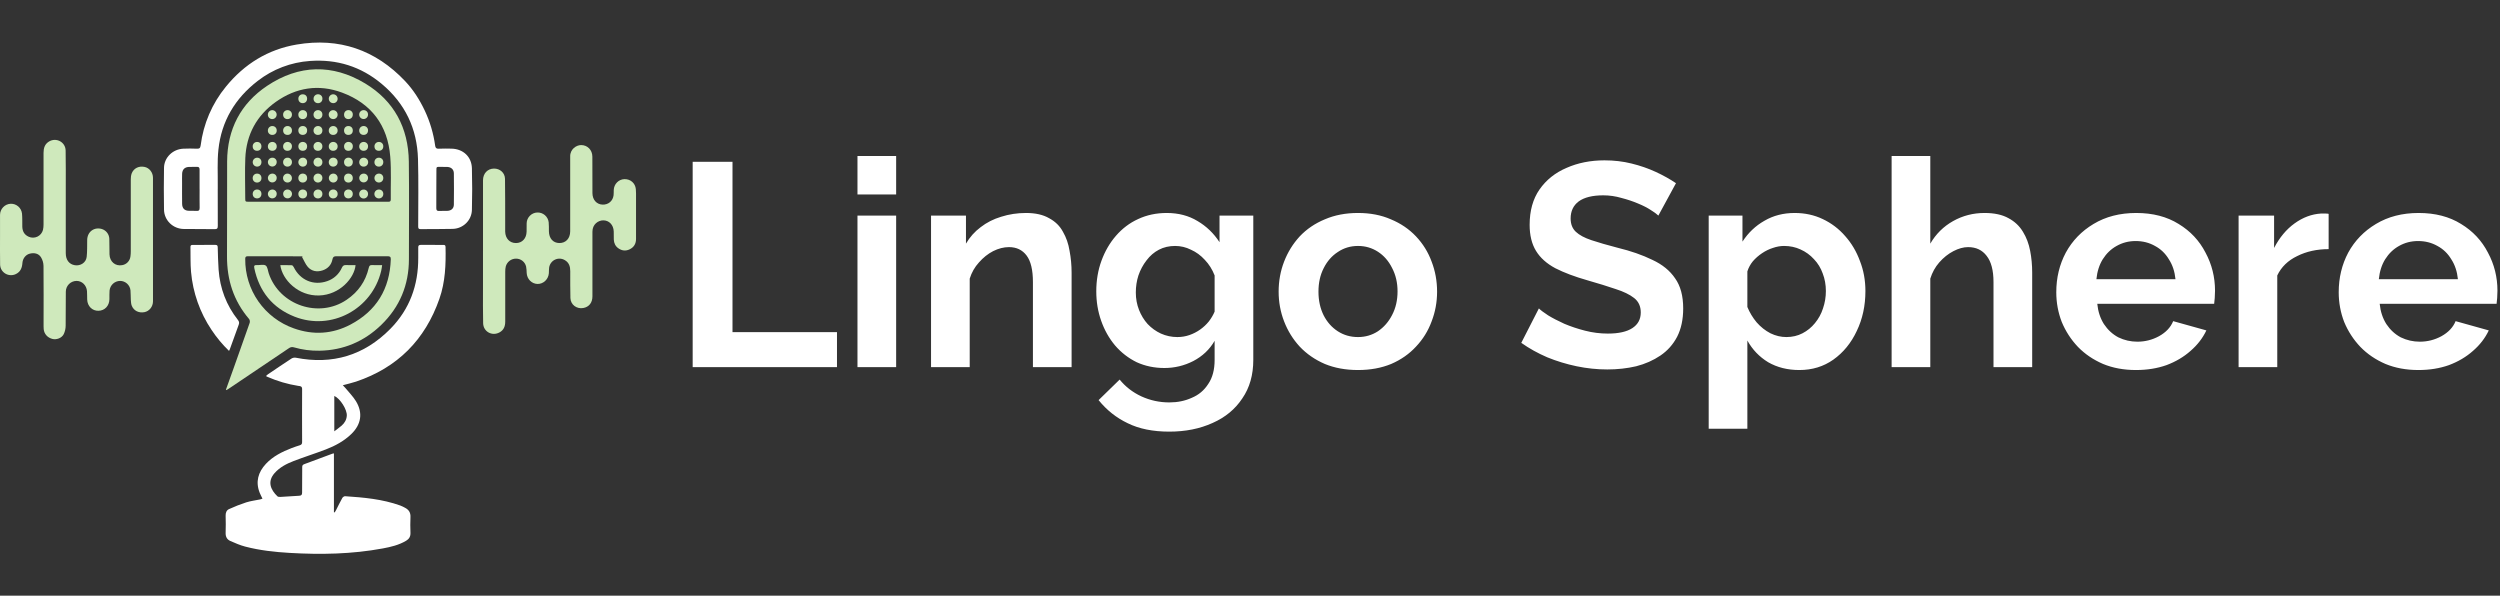 <svg width="277" height="66" viewBox="0 0 277 66" fill="none" xmlns="http://www.w3.org/2000/svg">
<rect x="0" y="0" width="277" height="66" fill="#333333" stroke="none"/>
<g clip-path="url(#clip0_4103_8501)">
<path d="M25.034 43.172C25.326 42.358 25.617 41.545 25.908 40.733C26.497 39.081 27.089 37.428 27.665 35.77C27.707 35.649 27.681 35.443 27.601 35.349C25.887 33.343 25.138 31.009 25.152 28.389C25.172 24.887 25.152 21.383 25.166 17.883C25.183 14.319 26.667 11.468 29.604 9.507C33.123 7.159 36.843 7.065 40.461 9.246C43.656 11.175 45.25 14.155 45.298 17.895C45.344 21.504 45.311 25.113 45.308 28.723C45.308 31.58 44.282 34.031 42.239 36.004C40.344 37.836 38.051 38.816 35.391 38.859C34.439 38.877 33.489 38.752 32.574 38.488C32.479 38.456 32.378 38.448 32.279 38.464C32.181 38.48 32.088 38.521 32.008 38.582C29.804 40.072 27.596 41.558 25.386 43.04C25.29 43.104 25.193 43.163 25.093 43.224L25.034 43.172ZM35.221 22.353H42.913C43.105 22.353 43.303 22.396 43.298 22.082C43.278 20.509 43.367 18.928 43.241 17.363C42.963 13.897 41.159 11.471 37.904 10.261C35.31 9.297 32.808 9.693 30.561 11.289C28.444 12.798 27.29 14.904 27.18 17.524C27.119 18.988 27.171 20.457 27.172 21.924C27.172 22.352 27.172 22.353 27.588 22.353H35.221ZM33.474 28.491L33.529 28.417C33.488 28.407 33.447 28.401 33.405 28.399C31.417 28.399 29.428 28.397 27.44 28.393C27.22 28.393 27.173 28.491 27.172 28.686C27.154 30.371 27.664 32.019 28.629 33.399C29.594 34.778 30.966 35.821 32.552 36.38C34.69 37.146 36.819 37.023 38.829 35.965C41.716 34.444 43.191 32.001 43.3 28.732C43.309 28.454 43.201 28.39 42.945 28.391C41.054 28.399 39.162 28.399 37.271 28.391C36.998 28.391 36.886 28.463 36.833 28.745C36.711 29.36 36.319 29.773 35.723 29.966C35.114 30.159 34.53 30.056 34.105 29.574C33.836 29.263 33.681 28.854 33.474 28.491Z" fill="#CFE9BC"/>
<path d="M37.984 42.684C38.101 42.808 38.189 42.893 38.266 42.986C38.664 43.473 39.119 43.926 39.443 44.458C40.231 45.753 40.02 47.036 38.925 48.091C38.117 48.87 37.149 49.393 36.118 49.791C34.933 50.248 33.719 50.626 32.534 51.083C31.746 51.386 30.994 51.772 30.417 52.427C29.591 53.37 29.993 54.275 30.738 54.99C30.807 55.054 30.956 55.064 31.065 55.059C31.759 55.021 32.451 54.962 33.144 54.93C33.396 54.919 33.473 54.824 33.473 54.58C33.47 53.638 33.487 52.697 33.486 51.752C33.486 51.575 33.538 51.495 33.71 51.43C34.752 51.051 35.79 50.659 36.829 50.269C36.885 50.253 36.942 50.241 36.999 50.232V56.752L37.087 56.775C37.137 56.69 37.191 56.608 37.235 56.518C37.464 56.068 37.684 55.618 37.927 55.177C37.98 55.081 38.134 54.974 38.235 54.98C40.305 55.116 42.37 55.302 44.344 56.009C44.533 56.082 44.717 56.169 44.894 56.269C45.298 56.483 45.503 56.8 45.48 57.282C45.452 57.87 45.46 58.461 45.48 59.049C45.492 59.45 45.327 59.72 44.993 59.919C44.196 60.392 43.312 60.6 42.418 60.766C39.002 61.401 35.555 61.464 32.1 61.262C30.432 61.165 28.776 60.983 27.161 60.56C26.597 60.412 26.053 60.174 25.518 59.939C25.145 59.775 24.983 59.457 25 59.027C25.025 58.396 25.017 57.763 25 57.132C24.992 56.81 25.099 56.531 25.378 56.407C25.996 56.123 26.63 55.875 27.276 55.664C27.782 55.504 28.319 55.44 28.842 55.331C28.923 55.309 29.004 55.283 29.083 55.252C28.974 55.024 28.863 54.821 28.778 54.609C28.289 53.384 28.602 52.317 29.466 51.391C30.25 50.551 31.262 50.056 32.313 49.647C32.611 49.532 32.915 49.429 33.221 49.335C33.404 49.279 33.478 49.177 33.474 48.985C33.468 47.026 33.463 45.064 33.474 43.105C33.474 42.772 33.249 42.784 33.05 42.756C31.878 42.57 30.734 42.235 29.646 41.761C29.599 41.741 29.554 41.712 29.468 41.667C29.528 41.605 29.593 41.547 29.66 41.493C30.537 40.9 31.411 40.303 32.298 39.726C32.439 39.641 32.605 39.608 32.768 39.634C36.84 40.441 40.358 39.377 43.262 36.425C45.39 34.26 46.358 31.593 46.341 28.562C46.341 28.187 46.351 27.812 46.341 27.438C46.335 27.222 46.4 27.13 46.63 27.133C47.453 27.143 48.276 27.139 49.099 27.136C49.254 27.136 49.362 27.149 49.366 27.354C49.411 29.3 49.34 31.234 48.691 33.096C47.1 37.66 44.031 40.736 39.455 42.281C38.992 42.435 38.513 42.54 37.984 42.684ZM37.04 43.869V47.79C37.37 47.533 37.632 47.357 37.867 47.147C38.187 46.861 38.397 46.504 38.426 46.061C38.471 45.392 37.697 44.161 37.04 43.869Z" fill="white"/>
<path d="M24.125 20.944C24.125 22.305 24.118 23.665 24.131 25.026C24.134 25.304 24.059 25.396 23.772 25.391C22.639 25.372 21.506 25.384 20.372 25.372C19.172 25.359 18.192 24.427 18.172 23.224C18.144 21.681 18.148 20.139 18.172 18.596C18.188 17.457 19.131 16.534 20.301 16.475C20.802 16.451 21.306 16.454 21.807 16.475C22.079 16.485 22.192 16.423 22.232 16.122C22.53 13.727 23.501 11.466 25.031 9.603C27.075 7.093 29.688 5.474 32.877 4.934C37.577 4.138 41.6 5.516 44.883 8.983C45.798 9.954 46.504 11.064 47.076 12.28C47.647 13.501 48.032 14.801 48.215 16.137C48.249 16.38 48.336 16.489 48.6 16.477C49.079 16.455 49.562 16.459 50.042 16.471C51.321 16.505 52.253 17.367 52.287 18.639C52.33 20.182 52.33 21.724 52.287 23.267C52.257 24.418 51.314 25.328 50.165 25.36C48.98 25.394 47.792 25.372 46.607 25.387C46.324 25.391 46.336 25.228 46.336 25.035C46.336 22.561 46.383 20.086 46.314 17.613C46.219 14.255 44.881 11.457 42.293 9.294C39.99 7.365 37.322 6.54 34.345 6.755C32.238 6.899 30.221 7.669 28.553 8.966C26.047 10.895 24.536 13.424 24.2 16.577C24.058 17.902 24.144 19.252 24.127 20.59C24.127 20.708 24.127 20.825 24.127 20.943L24.125 20.944ZM48.346 20.912C48.346 21.629 48.352 22.346 48.342 23.063C48.342 23.3 48.425 23.389 48.663 23.375C48.961 23.358 49.261 23.37 49.561 23.362C49.996 23.349 50.283 23.101 50.288 22.671C50.303 21.514 50.303 20.358 50.288 19.204C50.283 18.779 49.996 18.519 49.568 18.497C49.302 18.484 49.035 18.491 48.768 18.489C48.353 18.486 48.354 18.486 48.354 18.889C48.349 19.566 48.347 20.24 48.346 20.912ZM22.116 20.936H22.113C22.113 20.22 22.108 19.504 22.113 18.788C22.113 18.568 22.036 18.477 21.813 18.488C21.526 18.501 21.236 18.488 20.949 18.495C20.467 18.511 20.198 18.775 20.179 19.256C20.166 19.598 20.174 19.941 20.174 20.285C20.174 21.056 20.166 21.827 20.179 22.594C20.188 23.091 20.456 23.348 20.933 23.356C21.211 23.362 21.489 23.349 21.767 23.368C22.029 23.386 22.126 23.294 22.12 23.023C22.107 22.329 22.116 21.634 22.116 20.939V20.936Z" fill="white"/>
<path d="M16.951 26.538C16.951 28.82 16.951 31.102 16.951 33.383C16.951 33.981 16.539 34.487 15.993 34.589C15.38 34.703 14.827 34.436 14.602 33.882C14.521 33.68 14.51 33.445 14.495 33.223C14.471 32.872 14.491 32.516 14.457 32.165C14.426 31.88 14.291 31.616 14.078 31.423C13.865 31.231 13.589 31.125 13.302 31.125C13.011 31.129 12.731 31.241 12.516 31.438C12.302 31.636 12.168 31.906 12.139 32.197C12.112 32.518 12.13 32.84 12.123 33.161C12.107 33.891 11.604 34.419 10.909 34.435C10.226 34.452 9.691 33.929 9.661 33.202C9.647 32.892 9.661 32.579 9.64 32.27C9.59 31.608 9.093 31.125 8.482 31.125C8.167 31.127 7.866 31.253 7.643 31.475C7.421 31.698 7.295 31.999 7.293 32.315C7.271 33.567 7.298 34.821 7.275 36.074C7.275 36.401 7.203 36.724 7.064 37.02C6.834 37.47 6.258 37.671 5.794 37.552C5.26 37.408 4.889 36.998 4.842 36.467C4.824 36.265 4.828 36.06 4.828 35.857C4.828 33.725 4.843 31.594 4.821 29.462C4.814 29.124 4.718 28.794 4.542 28.505C4.268 28.073 3.797 27.988 3.314 28.101C2.858 28.21 2.522 28.625 2.484 29.133C2.446 29.671 2.277 30.114 1.763 30.364C0.965 30.749 0.031 30.202 0.012 29.313C-0.009 28.263 0.004 27.214 0.003 26.163C0.003 25.382 -0.003 24.6 0.003 23.818C0.003 23.499 0.125 23.192 0.344 22.961C0.563 22.73 0.863 22.592 1.181 22.577C1.489 22.565 1.79 22.671 2.023 22.873C2.256 23.075 2.404 23.358 2.438 23.665C2.485 24.143 2.46 24.629 2.471 25.109C2.483 25.623 2.694 26.015 3.181 26.231C3.333 26.299 3.497 26.334 3.663 26.332C3.829 26.33 3.993 26.292 4.143 26.221C4.293 26.15 4.426 26.047 4.532 25.919C4.639 25.791 4.716 25.642 4.76 25.481C4.806 25.283 4.828 25.08 4.824 24.877C4.828 22.23 4.833 19.585 4.824 16.939C4.824 16.404 4.96 15.964 5.43 15.68C6.23 15.197 7.254 15.738 7.272 16.674C7.298 18.067 7.287 19.459 7.287 20.852C7.287 23.252 7.284 25.651 7.287 28.051C7.287 28.796 7.656 29.278 8.284 29.385C8.913 29.492 9.531 29.103 9.604 28.466C9.675 27.842 9.647 27.206 9.661 26.575C9.682 25.675 10.434 25.122 11.288 25.374C11.519 25.447 11.722 25.589 11.87 25.782C12.017 25.974 12.102 26.208 12.112 26.45C12.137 27.029 12.112 27.607 12.132 28.186C12.159 29 12.782 29.52 13.536 29.378C13.77 29.34 13.985 29.226 14.15 29.056C14.314 28.885 14.42 28.666 14.451 28.43C14.479 28.229 14.493 28.026 14.491 27.822C14.491 25.177 14.486 22.531 14.491 19.885C14.483 19.651 14.519 19.417 14.598 19.197C14.833 18.626 15.398 18.365 16.022 18.495C16.548 18.605 16.949 19.107 16.95 19.695C16.954 21.977 16.954 24.258 16.95 26.539L16.951 26.538Z" fill="#CFE9BC"/>
<path d="M53.517 27.823C53.517 25.209 53.517 22.595 53.517 19.981C53.517 19.221 54.017 18.691 54.725 18.678C55.389 18.666 55.943 19.147 55.954 19.812C55.979 21.44 55.97 23.068 55.974 24.697C55.974 25.019 55.968 25.34 55.974 25.662C55.992 26.426 56.476 26.934 57.174 26.93C57.855 26.927 58.329 26.421 58.347 25.67C58.355 25.36 58.347 25.049 58.353 24.739C58.361 24.428 58.486 24.132 58.704 23.911C58.921 23.689 59.214 23.558 59.524 23.545C59.833 23.531 60.136 23.636 60.372 23.837C60.608 24.039 60.759 24.323 60.794 24.631C60.828 24.96 60.814 25.294 60.819 25.626C60.83 26.413 61.28 26.922 61.973 26.929C62.684 26.937 63.175 26.426 63.177 25.635C63.185 23.268 63.177 20.901 63.177 18.535C63.177 18.138 63.188 17.741 63.177 17.346C63.152 16.533 63.864 16.072 64.391 16.074C65.088 16.074 65.628 16.61 65.634 17.353C65.646 18.702 65.634 20.052 65.642 21.402C65.647 22.142 66.11 22.651 66.771 22.672C67.406 22.693 67.91 22.267 67.984 21.635C68.007 21.442 67.996 21.249 68.003 21.056C68.026 20.397 68.544 19.867 69.182 19.848C69.845 19.827 70.387 20.287 70.451 20.953C70.483 21.282 70.472 21.616 70.472 21.948C70.472 23.458 70.472 24.968 70.472 26.478C70.472 26.992 70.248 27.387 69.779 27.618C69.337 27.837 68.907 27.791 68.509 27.507C68.182 27.274 68.026 26.94 68.01 26.543C67.999 26.243 68.01 25.943 68.001 25.643C67.977 24.921 67.488 24.406 66.826 24.415C66.29 24.423 65.639 24.839 65.641 25.674C65.647 28.061 65.647 30.449 65.641 32.838C65.641 33.54 65.262 34.012 64.632 34.127C63.902 34.262 63.226 33.768 63.202 33.026C63.169 32.031 63.19 31.034 63.184 30.039C63.184 29.545 63.061 29.107 62.597 28.832C62.433 28.73 62.246 28.67 62.053 28.659C61.859 28.648 61.667 28.686 61.492 28.769C61.317 28.852 61.166 28.978 61.052 29.135C60.939 29.292 60.866 29.476 60.842 29.668C60.814 29.868 60.829 30.075 60.813 30.277C60.762 30.948 60.205 31.473 59.564 31.462C58.911 31.45 58.389 30.92 58.356 30.241C58.355 30.006 58.334 29.771 58.292 29.54C58.235 29.287 58.093 29.061 57.889 28.901C57.686 28.74 57.434 28.655 57.175 28.658C56.916 28.656 56.664 28.74 56.459 28.897C56.253 29.055 56.105 29.276 56.039 29.526C55.996 29.714 55.977 29.907 55.98 30.099C55.975 31.942 55.975 33.784 55.98 35.627C55.98 36.151 55.82 36.574 55.344 36.831C54.523 37.276 53.557 36.755 53.532 35.82C53.498 34.534 53.517 33.249 53.515 31.963C53.515 30.581 53.515 29.2 53.515 27.819L53.517 27.823Z" fill="#CFE9BC"/>
<path d="M25.376 38.881C24.649 38.179 24.001 37.4 23.442 36.557C22.153 34.639 21.37 32.424 21.167 30.12C21.086 29.206 21.124 28.281 21.103 27.36C21.1 27.194 21.176 27.137 21.337 27.137C22.181 27.14 23.024 27.143 23.868 27.133C24.102 27.133 24.12 27.252 24.125 27.436C24.149 28.249 24.162 29.063 24.22 29.874C24.369 31.949 25.074 33.818 26.364 35.454C26.499 35.625 26.527 35.771 26.45 35.978C26.113 36.882 25.793 37.79 25.466 38.696C25.439 38.759 25.409 38.821 25.376 38.881Z" fill="white"/>
<path d="M35.238 12.203C35.302 12.202 35.366 12.214 35.425 12.238C35.484 12.262 35.538 12.298 35.583 12.343C35.629 12.389 35.664 12.443 35.688 12.503C35.711 12.562 35.723 12.626 35.721 12.691C35.724 12.756 35.714 12.822 35.692 12.884C35.669 12.946 35.634 13.003 35.59 13.051C35.545 13.1 35.49 13.138 35.43 13.165C35.37 13.192 35.305 13.207 35.24 13.208C35.174 13.209 35.108 13.197 35.047 13.173C34.986 13.149 34.93 13.112 34.884 13.066C34.837 13.019 34.8 12.964 34.775 12.903C34.75 12.842 34.737 12.776 34.738 12.71C34.735 12.644 34.747 12.577 34.771 12.515C34.795 12.453 34.832 12.396 34.879 12.349C34.926 12.301 34.982 12.264 35.043 12.239C35.105 12.214 35.171 12.202 35.238 12.203Z" fill="#CFE9BC"/>
<path d="M29.68 12.69C29.681 12.623 29.695 12.558 29.721 12.497C29.748 12.436 29.787 12.381 29.835 12.335C29.884 12.29 29.941 12.255 30.004 12.232C30.066 12.21 30.133 12.2 30.199 12.204C30.325 12.214 30.443 12.273 30.527 12.367C30.612 12.462 30.657 12.585 30.654 12.712C30.651 12.838 30.599 12.959 30.51 13.049C30.421 13.139 30.301 13.192 30.174 13.196C30.108 13.198 30.042 13.186 29.98 13.161C29.919 13.136 29.863 13.099 29.816 13.051C29.77 13.004 29.734 12.947 29.71 12.885C29.687 12.823 29.677 12.756 29.68 12.69Z" fill="#CFE9BC"/>
<path d="M36.911 14.947C36.847 14.95 36.782 14.94 36.722 14.917C36.662 14.894 36.608 14.858 36.562 14.812C36.516 14.767 36.481 14.712 36.458 14.652C36.434 14.591 36.424 14.527 36.428 14.463C36.426 14.395 36.438 14.329 36.464 14.266C36.489 14.204 36.527 14.148 36.575 14.101C36.623 14.054 36.681 14.018 36.744 13.995C36.807 13.972 36.874 13.962 36.941 13.966C37.065 13.968 37.184 14.019 37.271 14.108C37.359 14.196 37.408 14.316 37.409 14.441C37.414 14.508 37.404 14.575 37.381 14.638C37.358 14.701 37.322 14.759 37.275 14.807C37.227 14.855 37.171 14.892 37.108 14.916C37.045 14.94 36.978 14.951 36.911 14.947Z" fill="#CFE9BC"/>
<path d="M38.584 20.226C38.311 20.222 38.12 20.015 38.121 19.727C38.123 19.439 38.318 19.236 38.592 19.234C38.891 19.234 39.093 19.434 39.089 19.733C39.092 19.799 39.081 19.866 39.056 19.928C39.032 19.99 38.994 20.046 38.947 20.092C38.899 20.139 38.842 20.175 38.779 20.198C38.717 20.221 38.65 20.23 38.584 20.226Z" fill="#CFE9BC"/>
<path d="M39.088 21.475C39.092 21.778 38.896 21.982 38.591 21.982C38.315 21.982 38.12 21.778 38.12 21.487C38.117 21.423 38.127 21.359 38.15 21.299C38.172 21.238 38.208 21.184 38.252 21.137C38.297 21.091 38.351 21.055 38.411 21.031C38.47 21.006 38.534 20.995 38.598 20.996C38.887 20.997 39.084 21.19 39.088 21.475Z" fill="#CFE9BC"/>
<path d="M35.721 14.445C35.726 14.745 35.528 14.948 35.228 14.947C35.164 14.95 35.1 14.941 35.04 14.918C34.98 14.896 34.926 14.862 34.88 14.817C34.834 14.773 34.797 14.72 34.773 14.66C34.748 14.601 34.737 14.538 34.738 14.474C34.735 14.407 34.746 14.341 34.77 14.278C34.793 14.216 34.83 14.16 34.876 14.112C34.922 14.064 34.978 14.027 35.04 14.002C35.101 13.976 35.167 13.964 35.234 13.965C35.297 13.963 35.361 13.974 35.421 13.997C35.48 14.02 35.535 14.055 35.58 14.1C35.626 14.145 35.662 14.199 35.686 14.258C35.71 14.318 35.722 14.381 35.721 14.445Z" fill="#CFE9BC"/>
<path d="M41.99 19.235C42.054 19.233 42.118 19.245 42.177 19.269C42.236 19.293 42.289 19.329 42.334 19.375C42.379 19.42 42.413 19.475 42.437 19.534C42.46 19.594 42.471 19.657 42.468 19.721C42.471 19.787 42.46 19.854 42.437 19.916C42.413 19.977 42.376 20.034 42.329 20.081C42.283 20.128 42.227 20.165 42.165 20.19C42.103 20.214 42.038 20.225 41.971 20.223C41.84 20.221 41.716 20.166 41.625 20.071C41.535 19.977 41.485 19.85 41.488 19.719C41.49 19.588 41.545 19.463 41.639 19.372C41.733 19.282 41.86 19.232 41.99 19.235Z" fill="#CFE9BC"/>
<path d="M36.935 19.234C36.999 19.234 37.062 19.247 37.12 19.272C37.179 19.297 37.232 19.333 37.276 19.379C37.321 19.425 37.355 19.48 37.379 19.539C37.401 19.599 37.412 19.662 37.41 19.726C37.412 19.793 37.4 19.859 37.376 19.921C37.351 19.983 37.314 20.039 37.266 20.085C37.219 20.132 37.163 20.169 37.101 20.193C37.039 20.217 36.972 20.228 36.906 20.225C36.777 20.218 36.655 20.161 36.568 20.066C36.48 19.971 36.433 19.845 36.437 19.715C36.44 19.586 36.495 19.463 36.588 19.373C36.681 19.283 36.806 19.233 36.935 19.234Z" fill="#CFE9BC"/>
<path d="M38.614 15.725C38.681 15.723 38.747 15.736 38.808 15.762C38.87 15.788 38.925 15.827 38.97 15.876C39.015 15.925 39.049 15.983 39.07 16.046C39.091 16.109 39.099 16.176 39.092 16.242C39.079 16.543 38.88 16.719 38.567 16.709C38.292 16.699 38.113 16.492 38.124 16.198C38.124 16.134 38.136 16.071 38.161 16.012C38.186 15.954 38.222 15.9 38.268 15.856C38.314 15.812 38.368 15.778 38.428 15.755C38.487 15.732 38.551 15.722 38.614 15.725Z" fill="#CFE9BC"/>
<path d="M42.468 16.203C42.476 16.503 42.28 16.706 41.981 16.708C41.682 16.71 41.5 16.526 41.491 16.238C41.487 16.172 41.496 16.105 41.519 16.042C41.542 15.98 41.577 15.923 41.623 15.875C41.669 15.826 41.725 15.789 41.786 15.763C41.848 15.738 41.914 15.726 41.98 15.727C42.044 15.724 42.108 15.735 42.167 15.757C42.227 15.78 42.281 15.815 42.327 15.859C42.373 15.904 42.409 15.957 42.433 16.016C42.458 16.075 42.47 16.139 42.468 16.203Z" fill="#CFE9BC"/>
<path d="M36.886 13.195C36.789 13.189 36.695 13.155 36.617 13.097C36.539 13.038 36.48 12.958 36.448 12.866C36.415 12.774 36.41 12.674 36.434 12.579C36.457 12.485 36.508 12.399 36.58 12.333C36.652 12.267 36.742 12.224 36.838 12.209C36.934 12.194 37.033 12.208 37.121 12.249C37.21 12.29 37.284 12.356 37.336 12.439C37.387 12.522 37.412 12.618 37.409 12.716C37.408 12.783 37.394 12.848 37.367 12.909C37.34 12.97 37.301 13.025 37.252 13.07C37.203 13.115 37.145 13.149 37.082 13.17C37.019 13.192 36.953 13.2 36.886 13.195Z" fill="#CFE9BC"/>
<path d="M32.348 14.447C32.353 14.511 32.344 14.576 32.323 14.637C32.301 14.698 32.267 14.753 32.223 14.8C32.179 14.847 32.126 14.884 32.066 14.91C32.007 14.935 31.944 14.947 31.879 14.947C31.574 14.956 31.366 14.758 31.372 14.456C31.37 14.392 31.382 14.328 31.406 14.268C31.429 14.208 31.465 14.153 31.51 14.107C31.555 14.062 31.61 14.025 31.669 14.001C31.729 13.977 31.792 13.964 31.857 13.965C31.921 13.963 31.985 13.974 32.045 13.997C32.105 14.02 32.16 14.055 32.206 14.1C32.252 14.146 32.288 14.2 32.312 14.259C32.337 14.319 32.349 14.383 32.348 14.447Z" fill="#CFE9BC"/>
<path d="M39.09 14.457C39.09 14.763 38.898 14.947 38.588 14.947C38.307 14.947 38.122 14.754 38.121 14.46C38.121 14.167 38.314 13.969 38.588 13.965C38.889 13.96 39.091 14.163 39.09 14.457Z" fill="#CFE9BC"/>
<path d="M30.185 13.965C30.249 13.965 30.313 13.977 30.372 14.003C30.431 14.028 30.485 14.065 30.529 14.111C30.573 14.158 30.608 14.213 30.63 14.274C30.653 14.334 30.663 14.398 30.659 14.463C30.662 14.527 30.652 14.591 30.628 14.652C30.605 14.712 30.569 14.766 30.524 14.812C30.478 14.857 30.423 14.893 30.363 14.916C30.303 14.939 30.239 14.949 30.174 14.946C30.108 14.95 30.041 14.94 29.978 14.915C29.916 14.891 29.859 14.854 29.812 14.806C29.765 14.758 29.73 14.7 29.707 14.637C29.684 14.574 29.675 14.506 29.681 14.44C29.683 14.375 29.697 14.312 29.723 14.253C29.75 14.194 29.787 14.141 29.834 14.097C29.881 14.053 29.936 14.019 29.996 13.996C30.056 13.973 30.12 13.963 30.185 13.965Z" fill="#CFE9BC"/>
<path d="M40.303 12.203C40.366 12.203 40.43 12.215 40.489 12.24C40.548 12.264 40.601 12.301 40.645 12.347C40.69 12.393 40.724 12.447 40.747 12.507C40.769 12.567 40.779 12.631 40.777 12.695C40.777 12.759 40.765 12.823 40.741 12.883C40.717 12.942 40.682 12.996 40.637 13.042C40.592 13.088 40.539 13.125 40.48 13.15C40.421 13.175 40.357 13.188 40.293 13.189C40.229 13.19 40.166 13.178 40.106 13.154C40.047 13.13 39.992 13.094 39.947 13.049C39.901 13.004 39.864 12.951 39.839 12.892C39.814 12.832 39.801 12.769 39.8 12.705C39.798 12.638 39.81 12.572 39.835 12.51C39.859 12.448 39.896 12.392 39.943 12.345C39.99 12.298 40.047 12.262 40.108 12.237C40.17 12.213 40.236 12.201 40.303 12.203Z" fill="#CFE9BC"/>
<path d="M35.242 16.709C34.939 16.715 34.736 16.516 34.737 16.219C34.736 16.09 34.786 15.966 34.877 15.874C34.967 15.782 35.09 15.729 35.218 15.728C35.282 15.723 35.346 15.732 35.407 15.754C35.467 15.775 35.522 15.808 35.569 15.852C35.616 15.896 35.654 15.948 35.679 16.007C35.705 16.066 35.719 16.129 35.719 16.193C35.733 16.492 35.538 16.703 35.242 16.709Z" fill="#CFE9BC"/>
<path d="M35.72 19.747C35.718 19.812 35.703 19.876 35.677 19.935C35.65 19.994 35.612 20.048 35.565 20.092C35.518 20.137 35.462 20.172 35.401 20.194C35.341 20.217 35.276 20.228 35.211 20.226C35.147 20.223 35.083 20.208 35.024 20.181C34.965 20.154 34.912 20.115 34.868 20.068C34.824 20.02 34.79 19.964 34.767 19.903C34.745 19.842 34.735 19.777 34.738 19.712C34.739 19.646 34.755 19.58 34.782 19.52C34.81 19.459 34.85 19.405 34.899 19.36C34.949 19.316 35.006 19.282 35.069 19.26C35.132 19.239 35.199 19.231 35.265 19.236C35.329 19.238 35.392 19.253 35.45 19.28C35.508 19.307 35.559 19.346 35.602 19.393C35.645 19.441 35.677 19.497 35.697 19.558C35.718 19.619 35.725 19.683 35.72 19.747Z" fill="#CFE9BC"/>
<path d="M33.543 20.225C33.479 20.227 33.415 20.216 33.355 20.192C33.295 20.169 33.24 20.133 33.195 20.087C33.15 20.041 33.114 19.986 33.091 19.926C33.068 19.866 33.057 19.801 33.059 19.737C33.056 19.669 33.066 19.602 33.09 19.54C33.115 19.477 33.152 19.42 33.199 19.373C33.247 19.325 33.304 19.288 33.367 19.265C33.43 19.241 33.497 19.231 33.564 19.235C33.847 19.242 34.035 19.445 34.029 19.738C34.031 19.802 34.02 19.867 33.997 19.927C33.973 19.987 33.938 20.042 33.892 20.088C33.846 20.133 33.792 20.169 33.732 20.193C33.672 20.216 33.608 20.227 33.543 20.225Z" fill="#CFE9BC"/>
<path d="M31.856 20.224C31.757 20.225 31.661 20.196 31.579 20.142C31.497 20.088 31.434 20.01 31.396 19.919C31.358 19.829 31.348 19.729 31.367 19.632C31.387 19.536 31.434 19.447 31.504 19.378C31.574 19.309 31.662 19.262 31.759 19.243C31.855 19.225 31.955 19.235 32.045 19.274C32.136 19.312 32.212 19.377 32.266 19.46C32.319 19.542 32.347 19.639 32.346 19.737C32.346 19.801 32.334 19.865 32.309 19.925C32.285 19.985 32.249 20.039 32.203 20.084C32.157 20.129 32.103 20.165 32.043 20.189C31.984 20.213 31.92 20.225 31.856 20.224Z" fill="#CFE9BC"/>
<path d="M30.66 19.715C30.662 19.812 30.635 19.908 30.583 19.99C30.53 20.072 30.455 20.136 30.366 20.175C30.276 20.214 30.178 20.225 30.082 20.208C29.987 20.19 29.899 20.145 29.829 20.077C29.759 20.009 29.712 19.922 29.692 19.826C29.672 19.731 29.68 19.632 29.717 19.542C29.753 19.452 29.815 19.374 29.896 19.32C29.976 19.265 30.071 19.235 30.168 19.235C30.232 19.232 30.297 19.242 30.357 19.265C30.417 19.287 30.472 19.322 30.518 19.367C30.565 19.413 30.601 19.467 30.625 19.526C30.65 19.586 30.661 19.651 30.66 19.715Z" fill="#CFE9BC"/>
<path d="M33.535 17.474C33.6 17.469 33.664 17.478 33.725 17.5C33.785 17.522 33.841 17.557 33.887 17.602C33.934 17.647 33.97 17.701 33.994 17.761C34.019 17.82 34.03 17.885 34.028 17.949C34.034 18.244 33.851 18.45 33.571 18.464C33.505 18.466 33.441 18.456 33.38 18.433C33.319 18.411 33.263 18.377 33.215 18.332C33.167 18.288 33.129 18.235 33.102 18.175C33.074 18.116 33.059 18.052 33.057 17.987C33.055 17.922 33.065 17.857 33.088 17.796C33.111 17.735 33.145 17.679 33.19 17.631C33.234 17.583 33.288 17.545 33.347 17.518C33.406 17.491 33.47 17.477 33.535 17.474V17.474Z" fill="#CFE9BC"/>
<path d="M35.72 21.499C35.722 21.564 35.711 21.628 35.687 21.688C35.663 21.748 35.627 21.803 35.581 21.848C35.535 21.894 35.481 21.929 35.42 21.953C35.36 21.976 35.296 21.987 35.231 21.985C35.164 21.987 35.097 21.975 35.035 21.95C34.973 21.925 34.917 21.887 34.87 21.838C34.824 21.79 34.788 21.732 34.765 21.668C34.743 21.605 34.734 21.538 34.739 21.471C34.74 21.406 34.755 21.343 34.782 21.284C34.808 21.225 34.846 21.172 34.894 21.128C34.941 21.085 34.996 21.051 35.057 21.029C35.117 21.007 35.182 20.997 35.246 21.001C35.311 21 35.374 21.012 35.434 21.037C35.493 21.062 35.547 21.099 35.592 21.146C35.636 21.193 35.67 21.248 35.693 21.309C35.715 21.37 35.724 21.434 35.72 21.499Z" fill="#CFE9BC"/>
<path d="M35.22 18.462C35.154 18.462 35.088 18.449 35.026 18.422C34.965 18.396 34.91 18.357 34.865 18.308C34.82 18.259 34.785 18.201 34.764 18.138C34.742 18.075 34.733 18.008 34.739 17.942C34.741 17.878 34.756 17.815 34.783 17.757C34.809 17.698 34.847 17.646 34.894 17.602C34.94 17.559 34.995 17.525 35.055 17.503C35.115 17.481 35.179 17.471 35.242 17.473C35.306 17.472 35.37 17.484 35.429 17.509C35.488 17.533 35.541 17.569 35.586 17.615C35.631 17.66 35.666 17.715 35.689 17.774C35.712 17.834 35.723 17.898 35.721 17.962C35.724 18.028 35.713 18.095 35.689 18.157C35.665 18.219 35.628 18.276 35.581 18.323C35.534 18.37 35.477 18.407 35.415 18.43C35.353 18.454 35.287 18.465 35.22 18.462Z" fill="#CFE9BC"/>
<path d="M28.476 20.226C28.411 20.227 28.348 20.215 28.288 20.19C28.229 20.165 28.175 20.128 28.131 20.082C28.086 20.035 28.051 19.98 28.029 19.92C28.006 19.86 27.996 19.795 27.999 19.731C27.997 19.663 28.009 19.597 28.034 19.534C28.059 19.472 28.097 19.416 28.146 19.369C28.194 19.323 28.252 19.287 28.315 19.264C28.378 19.242 28.445 19.233 28.512 19.238C28.793 19.248 28.979 19.456 28.968 19.747C28.969 19.811 28.957 19.875 28.933 19.935C28.908 19.995 28.872 20.049 28.826 20.093C28.779 20.138 28.725 20.173 28.664 20.196C28.604 20.219 28.54 20.229 28.476 20.226Z" fill="#CFE9BC"/>
<path d="M30.66 17.959C30.661 18.057 30.633 18.152 30.579 18.233C30.526 18.314 30.449 18.378 30.36 18.416C30.27 18.453 30.172 18.463 30.076 18.445C29.981 18.426 29.893 18.379 29.825 18.31C29.756 18.242 29.709 18.154 29.69 18.058C29.672 17.963 29.681 17.864 29.719 17.774C29.756 17.684 29.82 17.608 29.901 17.554C29.982 17.501 30.077 17.472 30.174 17.473C30.238 17.471 30.302 17.482 30.362 17.506C30.422 17.529 30.476 17.565 30.522 17.611C30.567 17.656 30.603 17.711 30.627 17.771C30.651 17.831 30.662 17.895 30.66 17.959Z" fill="#CFE9BC"/>
<path d="M33.565 15.726C33.847 15.734 34.036 15.94 34.028 16.231C34.02 16.522 33.836 16.71 33.541 16.708C33.247 16.706 33.046 16.503 33.06 16.194C33.06 16.129 33.075 16.065 33.101 16.006C33.127 15.948 33.165 15.895 33.212 15.851C33.259 15.807 33.315 15.773 33.376 15.752C33.436 15.73 33.501 15.721 33.565 15.726Z" fill="#CFE9BC"/>
<path d="M30.661 16.212C30.665 16.277 30.656 16.341 30.634 16.402C30.612 16.462 30.578 16.518 30.533 16.564C30.488 16.611 30.434 16.648 30.375 16.672C30.315 16.697 30.251 16.709 30.187 16.707C29.883 16.714 29.674 16.511 29.681 16.212C29.681 16.148 29.694 16.084 29.719 16.025C29.744 15.965 29.78 15.912 29.826 15.866C29.872 15.821 29.926 15.786 29.986 15.762C30.045 15.738 30.109 15.726 30.173 15.727C30.238 15.725 30.302 15.736 30.362 15.759C30.422 15.783 30.476 15.818 30.522 15.864C30.568 15.909 30.604 15.963 30.628 16.023C30.651 16.083 30.663 16.148 30.661 16.212Z" fill="#CFE9BC"/>
<path d="M30.66 21.483C30.661 21.58 30.634 21.675 30.581 21.757C30.529 21.839 30.453 21.903 30.363 21.942C30.274 21.98 30.175 21.991 30.08 21.973C29.984 21.955 29.896 21.909 29.827 21.84C29.758 21.772 29.71 21.685 29.691 21.589C29.671 21.494 29.681 21.395 29.718 21.305C29.755 21.215 29.817 21.138 29.898 21.083C29.979 21.029 30.074 21 30.171 21C30.235 20.998 30.299 21.008 30.359 21.031C30.419 21.055 30.474 21.09 30.52 21.135C30.566 21.18 30.602 21.234 30.626 21.294C30.65 21.354 30.661 21.418 30.66 21.483Z" fill="#CFE9BC"/>
<path d="M33.558 21.001C33.842 21.005 34.032 21.206 34.028 21.496C34.023 21.787 33.829 21.985 33.548 21.985C33.252 21.985 33.051 21.775 33.059 21.471C33.059 21.407 33.073 21.343 33.098 21.285C33.124 21.226 33.161 21.172 33.208 21.128C33.254 21.084 33.309 21.05 33.37 21.028C33.43 21.006 33.494 20.997 33.558 21.001Z" fill="#CFE9BC"/>
<path d="M34.029 14.439C34.036 14.737 33.858 14.933 33.57 14.945C33.261 14.958 33.061 14.768 33.057 14.461C33.054 14.397 33.064 14.332 33.087 14.272C33.109 14.211 33.144 14.156 33.189 14.11C33.233 14.063 33.287 14.026 33.346 14.001C33.406 13.976 33.469 13.964 33.534 13.964C33.598 13.959 33.663 13.968 33.724 13.99C33.785 14.012 33.84 14.046 33.887 14.091C33.934 14.136 33.97 14.19 33.995 14.25C34.019 14.31 34.031 14.374 34.029 14.439Z" fill="#CFE9BC"/>
<path d="M41.992 21C42.057 20.999 42.12 21.011 42.18 21.036C42.239 21.06 42.293 21.097 42.337 21.143C42.382 21.189 42.417 21.244 42.44 21.304C42.462 21.364 42.472 21.428 42.469 21.493C42.471 21.557 42.46 21.621 42.437 21.681C42.414 21.741 42.378 21.796 42.333 21.842C42.288 21.888 42.234 21.924 42.174 21.948C42.115 21.973 42.051 21.985 41.987 21.983C41.921 21.985 41.855 21.974 41.794 21.95C41.732 21.926 41.676 21.89 41.629 21.843C41.582 21.797 41.545 21.742 41.519 21.681C41.494 21.62 41.481 21.555 41.481 21.489C41.482 21.423 41.495 21.358 41.522 21.297C41.548 21.236 41.586 21.181 41.633 21.136C41.681 21.09 41.737 21.055 41.799 21.032C41.861 21.008 41.927 20.998 41.992 21Z" fill="#CFE9BC"/>
<path d="M39.09 12.688C39.09 12.992 38.898 13.193 38.597 13.196C38.318 13.196 38.127 13.004 38.122 12.71C38.116 12.416 38.325 12.195 38.611 12.201C38.675 12.2 38.739 12.211 38.798 12.235C38.857 12.259 38.911 12.295 38.956 12.341C39.001 12.387 39.036 12.441 39.059 12.501C39.082 12.561 39.093 12.624 39.09 12.688Z" fill="#CFE9BC"/>
<path d="M33.556 13.197C33.492 13.202 33.428 13.193 33.367 13.172C33.307 13.15 33.252 13.117 33.205 13.073C33.159 13.029 33.122 12.976 33.096 12.917C33.071 12.858 33.059 12.795 33.059 12.731C33.052 12.664 33.06 12.597 33.081 12.534C33.101 12.47 33.135 12.412 33.18 12.362C33.224 12.313 33.279 12.273 33.34 12.246C33.401 12.219 33.466 12.204 33.533 12.204C33.597 12.2 33.661 12.209 33.721 12.23C33.781 12.252 33.836 12.286 33.883 12.33C33.929 12.374 33.966 12.427 33.991 12.486C34.016 12.545 34.028 12.609 34.027 12.673C34.038 12.977 33.849 13.187 33.556 13.197Z" fill="#CFE9BC"/>
<path d="M38.613 17.471C38.68 17.47 38.746 17.482 38.807 17.508C38.869 17.534 38.924 17.573 38.969 17.622C39.014 17.672 39.048 17.73 39.069 17.793C39.089 17.857 39.096 17.924 39.089 17.99C39.075 18.285 38.861 18.477 38.563 18.461C38.294 18.448 38.111 18.233 38.122 17.943C38.121 17.879 38.134 17.816 38.159 17.757C38.184 17.698 38.22 17.645 38.266 17.601C38.312 17.557 38.367 17.523 38.426 17.5C38.486 17.478 38.55 17.468 38.613 17.471Z" fill="#CFE9BC"/>
<path d="M42.468 17.973C42.469 18.04 42.457 18.106 42.431 18.167C42.406 18.229 42.367 18.285 42.319 18.33C42.271 18.376 42.214 18.412 42.151 18.434C42.088 18.456 42.021 18.465 41.955 18.461C41.891 18.46 41.828 18.447 41.769 18.421C41.711 18.396 41.658 18.358 41.614 18.312C41.571 18.265 41.537 18.21 41.515 18.149C41.494 18.089 41.485 18.025 41.489 17.961C41.487 17.895 41.5 17.828 41.526 17.767C41.551 17.705 41.589 17.65 41.638 17.604C41.686 17.558 41.743 17.523 41.806 17.5C41.869 17.478 41.935 17.469 42.002 17.474C42.066 17.475 42.128 17.488 42.187 17.514C42.245 17.54 42.298 17.577 42.341 17.623C42.385 17.67 42.419 17.725 42.44 17.785C42.462 17.845 42.472 17.909 42.468 17.973Z" fill="#CFE9BC"/>
<path d="M36.428 17.955C36.428 17.889 36.441 17.823 36.468 17.762C36.494 17.7 36.533 17.645 36.582 17.6C36.631 17.555 36.688 17.52 36.751 17.498C36.814 17.476 36.88 17.467 36.947 17.472C37.011 17.474 37.074 17.488 37.132 17.514C37.19 17.541 37.242 17.578 37.285 17.625C37.328 17.672 37.362 17.728 37.383 17.788C37.404 17.848 37.413 17.912 37.409 17.976C37.41 18.043 37.396 18.109 37.37 18.17C37.343 18.231 37.304 18.286 37.256 18.331C37.207 18.377 37.149 18.411 37.087 18.433C37.024 18.456 36.957 18.464 36.891 18.459C36.827 18.458 36.764 18.444 36.706 18.418C36.648 18.392 36.595 18.354 36.552 18.307C36.509 18.259 36.475 18.204 36.454 18.144C36.433 18.083 36.424 18.019 36.428 17.955Z" fill="#CFE9BC"/>
<path d="M40.306 15.727C40.371 15.727 40.434 15.739 40.494 15.765C40.553 15.79 40.606 15.827 40.651 15.874C40.695 15.921 40.73 15.976 40.752 16.036C40.774 16.097 40.784 16.161 40.78 16.226C40.775 16.527 40.566 16.721 40.261 16.707C40.197 16.707 40.133 16.694 40.075 16.667C40.016 16.641 39.963 16.603 39.92 16.555C39.877 16.507 39.844 16.451 39.824 16.39C39.803 16.328 39.796 16.264 39.802 16.2C39.804 16.135 39.818 16.072 39.844 16.013C39.87 15.954 39.908 15.901 39.955 15.857C40.002 15.813 40.057 15.779 40.118 15.757C40.178 15.734 40.242 15.724 40.306 15.727Z" fill="#CFE9BC"/>
<path d="M31.85 12.204C31.914 12.2 31.977 12.21 32.037 12.232C32.097 12.255 32.152 12.289 32.198 12.333C32.245 12.377 32.282 12.43 32.307 12.489C32.332 12.547 32.346 12.611 32.346 12.675C32.351 12.741 32.342 12.808 32.32 12.871C32.299 12.934 32.264 12.991 32.219 13.04C32.174 13.089 32.12 13.128 32.059 13.155C31.998 13.182 31.933 13.196 31.866 13.196C31.803 13.2 31.739 13.19 31.679 13.168C31.619 13.146 31.564 13.112 31.518 13.068C31.471 13.024 31.434 12.972 31.409 12.913C31.384 12.854 31.371 12.791 31.371 12.727C31.365 12.661 31.373 12.594 31.395 12.53C31.417 12.467 31.451 12.409 31.496 12.36C31.541 12.311 31.596 12.272 31.657 12.245C31.717 12.218 31.783 12.204 31.85 12.204Z" fill="#CFE9BC"/>
<path d="M37.41 10.942C37.41 11.009 37.397 11.076 37.371 11.138C37.345 11.199 37.306 11.255 37.257 11.301C37.208 11.347 37.15 11.382 37.086 11.404C37.023 11.426 36.956 11.435 36.889 11.429C36.793 11.423 36.701 11.389 36.624 11.332C36.547 11.274 36.489 11.195 36.456 11.104C36.423 11.014 36.418 10.916 36.441 10.822C36.463 10.728 36.513 10.643 36.583 10.578C36.653 10.512 36.741 10.468 36.836 10.452C36.931 10.436 37.028 10.448 37.116 10.487C37.204 10.526 37.279 10.589 37.331 10.67C37.383 10.751 37.41 10.846 37.41 10.942Z" fill="#CFE9BC"/>
<path d="M35.215 11.431C35.151 11.43 35.087 11.417 35.028 11.391C34.969 11.365 34.916 11.328 34.872 11.281C34.828 11.234 34.793 11.178 34.771 11.118C34.749 11.057 34.739 10.992 34.743 10.928C34.743 10.861 34.757 10.794 34.784 10.733C34.812 10.672 34.851 10.617 34.901 10.572C34.95 10.526 35.009 10.492 35.072 10.47C35.136 10.449 35.203 10.441 35.27 10.447C35.334 10.449 35.397 10.464 35.455 10.491C35.513 10.519 35.565 10.558 35.608 10.606C35.65 10.654 35.682 10.711 35.702 10.772C35.721 10.833 35.728 10.898 35.722 10.961C35.722 11.026 35.708 11.09 35.682 11.15C35.656 11.209 35.618 11.262 35.57 11.306C35.523 11.35 35.467 11.384 35.406 11.405C35.345 11.427 35.28 11.435 35.215 11.431Z" fill="#CFE9BC"/>
<path d="M34.028 10.946C34.02 11.235 33.823 11.431 33.542 11.43C33.247 11.43 33.047 11.214 33.059 10.916C33.06 10.851 33.073 10.788 33.099 10.729C33.125 10.67 33.163 10.617 33.21 10.573C33.257 10.53 33.313 10.496 33.374 10.475C33.434 10.454 33.499 10.446 33.563 10.451C33.847 10.454 34.035 10.656 34.028 10.946Z" fill="#CFE9BC"/>
<path d="M40.301 17.475C40.431 17.475 40.557 17.527 40.649 17.619C40.741 17.712 40.793 17.837 40.793 17.968C40.793 18.099 40.741 18.225 40.649 18.317C40.557 18.41 40.431 18.462 40.301 18.462C40.234 18.465 40.167 18.454 40.104 18.429C40.042 18.405 39.985 18.367 39.938 18.319C39.892 18.271 39.855 18.213 39.832 18.15C39.809 18.087 39.799 18.02 39.803 17.953C39.804 17.889 39.818 17.825 39.844 17.766C39.869 17.707 39.906 17.654 39.952 17.61C39.999 17.565 40.053 17.53 40.113 17.507C40.173 17.484 40.236 17.473 40.301 17.475Z" fill="#CFE9BC"/>
<path d="M36.936 15.725C36.999 15.726 37.062 15.739 37.121 15.764C37.18 15.789 37.233 15.825 37.277 15.872C37.322 15.918 37.356 15.972 37.379 16.032C37.402 16.091 37.413 16.155 37.411 16.219C37.411 16.515 37.202 16.713 36.903 16.707C36.839 16.709 36.776 16.698 36.716 16.674C36.657 16.65 36.603 16.614 36.559 16.569C36.514 16.523 36.479 16.468 36.457 16.409C36.434 16.349 36.424 16.285 36.428 16.221C36.426 16.154 36.438 16.088 36.464 16.026C36.489 15.964 36.526 15.909 36.574 15.862C36.622 15.816 36.678 15.78 36.74 15.756C36.803 15.732 36.869 15.722 36.936 15.725Z" fill="#CFE9BC"/>
<path d="M40.779 19.737C40.776 19.834 40.745 19.928 40.689 20.007C40.633 20.086 40.554 20.146 40.464 20.181C40.373 20.215 40.275 20.222 40.181 20.2C40.086 20.178 40.001 20.129 39.934 20.058C39.868 19.987 39.825 19.898 39.809 19.803C39.793 19.707 39.806 19.609 39.846 19.521C39.887 19.432 39.952 19.358 40.034 19.307C40.117 19.256 40.212 19.231 40.309 19.235C40.373 19.235 40.437 19.248 40.496 19.273C40.556 19.299 40.609 19.336 40.653 19.383C40.697 19.43 40.731 19.486 40.752 19.547C40.774 19.608 40.783 19.672 40.779 19.737Z" fill="#CFE9BC"/>
<path d="M40.777 14.469C40.77 14.77 40.56 14.96 40.255 14.946C40.191 14.944 40.127 14.93 40.069 14.903C40.01 14.876 39.958 14.837 39.915 14.788C39.873 14.74 39.84 14.683 39.821 14.622C39.801 14.56 39.794 14.496 39.8 14.431C39.803 14.367 39.818 14.304 39.845 14.245C39.872 14.187 39.91 14.134 39.958 14.091C40.005 14.047 40.06 14.014 40.121 13.992C40.181 13.97 40.245 13.96 40.31 13.963C40.374 13.964 40.438 13.977 40.497 14.003C40.556 14.029 40.609 14.067 40.653 14.114C40.697 14.162 40.73 14.217 40.752 14.278C40.773 14.339 40.782 14.404 40.777 14.469Z" fill="#CFE9BC"/>
<path d="M36.909 20.997C36.973 20.993 37.038 21.002 37.098 21.024C37.159 21.046 37.214 21.08 37.261 21.124C37.308 21.168 37.346 21.221 37.371 21.281C37.397 21.34 37.41 21.404 37.41 21.468C37.415 21.533 37.407 21.597 37.386 21.659C37.365 21.72 37.331 21.776 37.288 21.824C37.245 21.872 37.193 21.911 37.134 21.938C37.076 21.965 37.012 21.98 36.948 21.982C36.881 21.989 36.813 21.981 36.75 21.959C36.686 21.938 36.628 21.903 36.579 21.857C36.53 21.811 36.491 21.755 36.466 21.692C36.44 21.63 36.428 21.563 36.43 21.496C36.427 21.431 36.438 21.367 36.461 21.306C36.484 21.246 36.519 21.191 36.563 21.144C36.608 21.097 36.662 21.06 36.721 21.035C36.781 21.01 36.845 20.997 36.909 20.997Z" fill="#CFE9BC"/>
<path d="M40.779 21.493C40.781 21.558 40.769 21.624 40.745 21.685C40.721 21.746 40.684 21.802 40.638 21.849C40.592 21.896 40.537 21.933 40.476 21.958C40.415 21.983 40.35 21.996 40.285 21.995C40.219 21.994 40.154 21.98 40.094 21.954C40.034 21.928 39.979 21.889 39.934 21.841C39.889 21.794 39.854 21.737 39.831 21.676C39.808 21.614 39.798 21.548 39.801 21.482C39.801 21.418 39.814 21.354 39.84 21.295C39.865 21.236 39.902 21.183 39.948 21.138C39.994 21.093 40.049 21.059 40.109 21.036C40.169 21.013 40.233 21.002 40.297 21.004C40.361 21.002 40.425 21.014 40.485 21.038C40.545 21.062 40.599 21.098 40.644 21.144C40.689 21.189 40.724 21.244 40.748 21.304C40.771 21.364 40.782 21.428 40.779 21.493Z" fill="#CFE9BC"/>
<path d="M31.853 17.473C31.918 17.47 31.982 17.48 32.042 17.503C32.102 17.526 32.157 17.561 32.203 17.606C32.25 17.651 32.286 17.705 32.311 17.765C32.336 17.824 32.348 17.888 32.347 17.953C32.351 18.017 32.341 18.081 32.32 18.142C32.298 18.203 32.264 18.259 32.221 18.306C32.177 18.353 32.124 18.392 32.065 18.418C32.007 18.445 31.943 18.459 31.879 18.46C31.812 18.466 31.745 18.457 31.681 18.434C31.618 18.411 31.561 18.375 31.512 18.328C31.464 18.282 31.427 18.225 31.402 18.162C31.377 18.1 31.366 18.033 31.37 17.965C31.368 17.901 31.379 17.837 31.403 17.777C31.427 17.717 31.462 17.662 31.507 17.616C31.552 17.57 31.606 17.534 31.666 17.509C31.725 17.485 31.789 17.473 31.853 17.473Z" fill="#CFE9BC"/>
<path d="M28.968 17.946C28.974 18.239 28.791 18.445 28.512 18.46C28.381 18.465 28.254 18.418 28.158 18.329C28.062 18.239 28.006 18.116 28.001 17.985C27.997 17.854 28.044 17.727 28.133 17.631C28.222 17.535 28.345 17.479 28.476 17.474C28.54 17.469 28.604 17.478 28.664 17.5C28.724 17.522 28.78 17.556 28.826 17.601C28.872 17.645 28.909 17.699 28.933 17.759C28.957 17.818 28.969 17.882 28.968 17.946Z" fill="#CFE9BC"/>
<path d="M31.844 16.708C31.78 16.711 31.716 16.699 31.656 16.675C31.596 16.651 31.542 16.615 31.498 16.568C31.453 16.522 31.418 16.466 31.396 16.406C31.375 16.345 31.366 16.28 31.37 16.216C31.369 16.149 31.382 16.082 31.408 16.02C31.434 15.959 31.473 15.903 31.522 15.857C31.571 15.811 31.629 15.776 31.692 15.754C31.755 15.731 31.822 15.723 31.889 15.728C31.953 15.73 32.017 15.745 32.075 15.772C32.133 15.8 32.185 15.838 32.228 15.887C32.271 15.935 32.303 15.991 32.324 16.052C32.344 16.113 32.352 16.178 32.346 16.242C32.332 16.532 32.136 16.714 31.844 16.708Z" fill="#CFE9BC"/>
<path d="M28.487 16.708C28.196 16.708 28.005 16.523 27.999 16.232C27.995 16.165 28.005 16.098 28.029 16.036C28.053 15.973 28.089 15.916 28.136 15.868C28.183 15.82 28.24 15.783 28.302 15.759C28.365 15.735 28.432 15.724 28.498 15.727C28.779 15.731 28.972 15.936 28.967 16.225C28.963 16.515 28.777 16.706 28.487 16.708Z" fill="#CFE9BC"/>
<path d="M28.968 21.494C28.963 21.784 28.77 21.981 28.488 21.982C28.194 21.982 27.991 21.771 28.001 21.468C28.001 21.404 28.015 21.34 28.04 21.281C28.065 21.222 28.102 21.169 28.149 21.125C28.196 21.081 28.251 21.047 28.311 21.025C28.372 21.003 28.436 20.993 28.5 20.997C28.782 21.003 28.973 21.205 28.968 21.494Z" fill="#CFE9BC"/>
<path d="M31.878 20.997C31.976 21 32.071 21.032 32.15 21.089C32.229 21.146 32.29 21.226 32.324 21.318C32.358 21.409 32.364 21.509 32.341 21.604C32.318 21.699 32.267 21.785 32.196 21.852C32.124 21.918 32.034 21.961 31.937 21.976C31.841 21.991 31.742 21.976 31.654 21.934C31.565 21.893 31.491 21.826 31.441 21.742C31.391 21.658 31.367 21.561 31.372 21.463C31.374 21.399 31.388 21.335 31.415 21.277C31.441 21.218 31.479 21.165 31.526 21.122C31.573 21.078 31.629 21.045 31.69 21.023C31.75 21.002 31.814 20.993 31.878 20.997Z" fill="#CFE9BC"/>
<path d="M42.342 29.375C42.303 29.616 42.283 29.815 42.237 30.008C41.222 34.273 36.705 36.692 32.633 35.085C30.203 34.127 28.72 32.296 28.178 29.72C28.119 29.441 28.192 29.353 28.47 29.371C28.8 29.391 29.212 29.265 29.44 29.421C29.654 29.569 29.68 29.999 29.783 30.306C30.969 33.825 35.339 35.297 38.403 33.219C39.686 32.351 40.51 31.177 40.86 29.671C40.91 29.456 40.989 29.359 41.217 29.37C41.577 29.387 41.937 29.375 42.342 29.375Z" fill="#CFE9BC"/>
<path d="M31.059 29.38C31.487 29.38 31.912 29.37 32.334 29.389C32.407 29.393 32.5 29.506 32.541 29.589C33.25 31.043 34.733 31.676 36.246 31.153C36.608 31.032 36.94 30.836 37.222 30.579C37.504 30.321 37.728 30.008 37.882 29.658C37.985 29.434 38.109 29.359 38.342 29.37C38.692 29.386 39.043 29.374 39.396 29.374C39.277 30.77 37.676 32.67 35.355 32.739C33.034 32.808 31.272 30.987 31.059 29.38Z" fill="#CFE9BC"/>
</g>
<path fill-rule="evenodd" clip-rule="evenodd" d="M113.744 28.309C114.213 28.928 114.448 29.911 114.448 31.257V40.679H118.733V30.2C118.733 29.388 118.659 28.587 118.509 27.796C118.381 27.006 118.136 26.301 117.774 25.681C117.433 25.04 116.921 24.538 116.239 24.175C115.578 23.791 114.725 23.598 113.68 23.598C112.721 23.598 111.804 23.737 110.93 24.015C110.077 24.271 109.321 24.656 108.66 25.168C107.999 25.66 107.455 26.269 107.029 26.995V23.887H103.159V40.679H107.444V30.873C107.658 30.189 107.999 29.591 108.468 29.078C108.937 28.544 109.459 28.127 110.035 27.828C110.632 27.529 111.218 27.38 111.794 27.38C112.625 27.38 113.275 27.689 113.744 28.309ZM125.945 40.134C126.883 40.561 127.907 40.775 129.015 40.775C130.145 40.775 131.211 40.518 132.213 40.006C133.237 39.472 134.025 38.724 134.58 37.763V39.877C134.58 40.967 134.345 41.854 133.876 42.537C133.428 43.242 132.821 43.755 132.053 44.075C131.307 44.417 130.476 44.588 129.559 44.588C128.472 44.588 127.438 44.364 126.457 43.915C125.497 43.467 124.698 42.847 124.058 42.057L121.724 44.332C122.619 45.443 123.696 46.297 124.954 46.895C126.212 47.515 127.747 47.825 129.559 47.825C131.35 47.825 132.949 47.504 134.356 46.864C135.763 46.244 136.861 45.336 137.65 44.14C138.46 42.965 138.865 41.544 138.865 39.877V23.887H135.123V26.835C134.484 25.852 133.674 25.072 132.693 24.495C131.712 23.897 130.572 23.598 129.271 23.598C128.12 23.598 127.064 23.823 126.105 24.271C125.167 24.698 124.346 25.318 123.643 26.13C122.96 26.92 122.427 27.839 122.044 28.886C121.66 29.933 121.468 31.065 121.468 32.283C121.468 33.436 121.649 34.526 122.012 35.551C122.374 36.577 122.886 37.485 123.547 38.275C124.229 39.066 125.028 39.685 125.945 40.134ZM131.797 37.122C131.371 37.271 130.923 37.346 130.454 37.346C129.815 37.346 129.207 37.218 128.631 36.961C128.077 36.705 127.587 36.352 127.16 35.904C126.755 35.455 126.436 34.932 126.201 34.334C125.966 33.735 125.849 33.094 125.849 32.411C125.849 31.748 125.945 31.118 126.137 30.52C126.35 29.901 126.649 29.345 127.032 28.854C127.416 28.341 127.875 27.946 128.408 27.668C128.941 27.39 129.538 27.251 130.198 27.251C130.817 27.251 131.403 27.39 131.957 27.668C132.533 27.924 133.045 28.298 133.492 28.79C133.961 29.281 134.324 29.858 134.58 30.52V34.526C134.43 34.889 134.217 35.252 133.94 35.615C133.663 35.957 133.343 36.256 132.981 36.513C132.618 36.769 132.224 36.972 131.797 37.122ZM146.789 40.326C147.877 40.775 149.102 40.999 150.467 40.999C151.831 40.999 153.057 40.775 154.145 40.326C155.232 39.856 156.149 39.215 156.895 38.403C157.662 37.592 158.238 36.662 158.622 35.615C159.027 34.569 159.229 33.468 159.229 32.315C159.229 31.14 159.027 30.029 158.622 28.982C158.238 27.935 157.662 27.006 156.895 26.194C156.127 25.382 155.2 24.752 154.113 24.303C153.047 23.833 151.831 23.598 150.467 23.598C149.102 23.598 147.877 23.833 146.789 24.303C145.702 24.752 144.775 25.382 144.007 26.194C143.261 27.006 142.685 27.935 142.28 28.982C141.875 30.029 141.673 31.14 141.673 32.315C141.673 33.468 141.875 34.569 142.28 35.615C142.685 36.662 143.261 37.592 144.007 38.403C144.775 39.215 145.702 39.856 146.789 40.326ZM146.661 34.942C146.278 34.173 146.086 33.297 146.086 32.315C146.086 31.332 146.278 30.467 146.661 29.719C147.045 28.95 147.567 28.352 148.228 27.924C148.889 27.476 149.635 27.251 150.467 27.251C151.277 27.251 152.013 27.465 152.674 27.892C153.334 28.32 153.857 28.918 154.241 29.687C154.646 30.456 154.848 31.321 154.848 32.283C154.848 33.265 154.646 34.141 154.241 34.91C153.857 35.658 153.334 36.256 152.674 36.705C152.013 37.132 151.277 37.346 150.467 37.346C149.635 37.346 148.889 37.132 148.228 36.705C147.567 36.278 147.045 35.69 146.661 34.942ZM182.916 23.278C183.321 23.534 183.598 23.737 183.747 23.887L185.698 20.297C185.037 19.849 184.291 19.432 183.46 19.048C182.628 18.663 181.733 18.353 180.773 18.118C179.835 17.883 178.833 17.766 177.767 17.766C176.232 17.766 174.836 18.044 173.578 18.599C172.32 19.133 171.318 19.934 170.572 21.003C169.847 22.049 169.484 23.352 169.484 24.912C169.484 26.066 169.719 27.027 170.188 27.796C170.657 28.565 171.371 29.206 172.331 29.719C173.29 30.21 174.484 30.659 175.912 31.065C177.106 31.407 178.14 31.727 179.014 32.026C179.888 32.304 180.571 32.635 181.061 33.02C181.551 33.404 181.797 33.938 181.797 34.622C181.797 35.37 181.487 35.947 180.869 36.352C180.251 36.758 179.345 36.961 178.151 36.961C177.298 36.961 176.456 36.855 175.625 36.641C174.793 36.427 174.026 36.171 173.322 35.872C172.618 35.551 172.021 35.242 171.531 34.942C171.041 34.622 170.7 34.366 170.508 34.173L168.557 37.987C169.431 38.606 170.391 39.14 171.435 39.589C172.48 40.016 173.567 40.347 174.697 40.583C175.827 40.818 176.957 40.935 178.087 40.935C179.217 40.935 180.283 40.818 181.285 40.583C182.287 40.326 183.182 39.931 183.971 39.397C184.76 38.863 185.378 38.168 185.826 37.314C186.274 36.438 186.498 35.391 186.498 34.173C186.498 32.785 186.199 31.674 185.602 30.841C185.027 29.986 184.184 29.302 183.076 28.79C181.988 28.256 180.699 27.807 179.206 27.444C178.055 27.145 177.096 26.867 176.328 26.61C175.561 26.354 174.985 26.044 174.601 25.681C174.217 25.318 174.026 24.827 174.026 24.207C174.026 23.395 174.324 22.765 174.921 22.316C175.539 21.868 176.445 21.643 177.639 21.643C178.321 21.643 178.993 21.739 179.654 21.932C180.315 22.103 180.922 22.306 181.477 22.541C182.052 22.776 182.532 23.021 182.916 23.278ZM195.911 40.134C196.913 40.711 198.064 40.999 199.365 40.999C200.793 40.999 202.051 40.615 203.138 39.846C204.247 39.055 205.11 37.998 205.729 36.673C206.368 35.348 206.688 33.874 206.688 32.251C206.688 31.054 206.485 29.943 206.08 28.918C205.697 27.871 205.153 26.952 204.449 26.162C203.746 25.35 202.914 24.72 201.955 24.271C201.017 23.823 199.983 23.598 198.853 23.598C197.595 23.598 196.476 23.887 195.495 24.463C194.514 25.019 193.704 25.788 193.065 26.771V23.887H189.323V47.504H193.608V37.73C194.163 38.734 194.93 39.536 195.911 40.134ZM199.716 36.929C199.183 37.207 198.586 37.346 197.926 37.346C197.329 37.346 196.742 37.207 196.167 36.929C195.591 36.63 195.079 36.224 194.632 35.712C194.205 35.199 193.864 34.633 193.608 34.013V30.072C193.736 29.666 193.939 29.292 194.216 28.95C194.514 28.608 194.855 28.309 195.239 28.053C195.623 27.796 196.017 27.604 196.422 27.476C196.849 27.326 197.265 27.251 197.67 27.251C198.331 27.251 198.938 27.38 199.493 27.636C200.068 27.892 200.569 28.256 200.996 28.726C201.422 29.174 201.742 29.698 201.955 30.296C202.189 30.894 202.307 31.546 202.307 32.251C202.307 32.913 202.2 33.554 201.987 34.173C201.795 34.772 201.497 35.316 201.092 35.808C200.708 36.278 200.249 36.652 199.716 36.929ZM220.113 28.341C220.624 28.982 220.88 29.954 220.88 31.257V40.679H225.166V30.2C225.166 29.366 225.091 28.565 224.942 27.796C224.792 27.006 224.526 26.301 224.142 25.681C223.758 25.04 223.225 24.538 222.543 24.175C221.861 23.791 220.976 23.598 219.889 23.598C218.631 23.598 217.469 23.897 216.403 24.495C215.337 25.094 214.495 25.927 213.877 26.995V17.285H209.591V40.679H213.877V30.873C214.09 30.189 214.42 29.591 214.868 29.078C215.337 28.544 215.859 28.127 216.435 27.828C217.011 27.529 217.554 27.38 218.066 27.38C218.94 27.38 219.622 27.7 220.113 28.341ZM233.017 40.326C234.104 40.775 235.32 40.999 236.663 40.999C237.899 40.999 239.029 40.818 240.053 40.454C241.076 40.07 241.961 39.546 242.707 38.884C243.474 38.222 244.061 37.463 244.466 36.609L240.788 35.583C240.511 36.267 239.989 36.822 239.221 37.25C238.475 37.656 237.675 37.859 236.823 37.859C236.076 37.859 235.373 37.698 234.712 37.378C234.072 37.036 233.539 36.545 233.113 35.904C232.708 35.263 232.463 34.515 232.378 33.661H245.329C245.351 33.49 245.372 33.276 245.393 33.02C245.415 32.742 245.425 32.475 245.425 32.218C245.425 30.702 245.073 29.292 244.37 27.988C243.688 26.664 242.696 25.606 241.396 24.816C240.095 24.004 238.528 23.598 236.695 23.598C234.883 23.598 233.305 24.004 231.962 24.816C230.64 25.606 229.617 26.664 228.892 27.988C228.188 29.313 227.836 30.776 227.836 32.379C227.836 33.532 228.039 34.633 228.444 35.679C228.87 36.705 229.467 37.624 230.235 38.435C231.002 39.226 231.93 39.856 233.017 40.326ZM240.308 28.726C240.714 29.345 240.959 30.082 241.044 30.937H232.282C232.367 30.082 232.601 29.345 232.985 28.726C233.39 28.085 233.902 27.593 234.52 27.251C235.16 26.888 235.863 26.707 236.631 26.707C237.42 26.707 238.134 26.888 238.773 27.251C239.413 27.593 239.925 28.085 240.308 28.726ZM254.528 28.373C255.551 27.86 256.713 27.604 258.013 27.604V23.694C257.928 23.673 257.822 23.662 257.694 23.662H257.15C256.127 23.726 255.157 24.09 254.24 24.752C253.323 25.414 252.566 26.322 251.969 27.476V23.887H248.036V40.679H252.321V30.52C252.769 29.58 253.504 28.864 254.528 28.373ZM264.31 40.326C265.397 40.775 266.612 40.999 267.955 40.999C269.192 40.999 270.322 40.818 271.345 40.454C272.369 40.07 273.253 39.546 274 38.884C274.767 38.222 275.353 37.463 275.758 36.609L272.081 35.583C271.804 36.267 271.281 36.822 270.514 37.25C269.768 37.656 268.968 37.859 268.115 37.859C267.369 37.859 266.666 37.698 266.005 37.378C265.365 37.036 264.832 36.545 264.406 35.904C264.001 35.263 263.755 34.515 263.67 33.661H276.622C276.643 33.49 276.665 33.276 276.686 33.02C276.707 32.742 276.718 32.475 276.718 32.218C276.718 30.702 276.366 29.292 275.663 27.988C274.98 26.664 273.989 25.606 272.688 24.816C271.388 24.004 269.821 23.598 267.987 23.598C266.175 23.598 264.598 24.004 263.254 24.816C261.933 25.606 260.909 26.664 260.184 27.988C259.481 29.313 259.129 30.776 259.129 32.379C259.129 33.532 259.332 34.633 259.737 35.679C260.163 36.705 260.76 37.624 261.528 38.435C262.295 39.226 263.222 39.856 264.31 40.326ZM271.601 28.726C272.006 29.345 272.251 30.082 272.337 30.937H263.574C263.659 30.082 263.894 29.345 264.278 28.726C264.683 28.085 265.195 27.593 265.813 27.251C266.452 26.888 267.156 26.707 267.923 26.707C268.712 26.707 269.426 26.888 270.066 27.251C270.706 27.593 271.217 28.085 271.601 28.726ZM76.748 17.926V40.679H92.738V36.801H81.161V17.926H76.748ZM95.008 23.887V40.679H99.293V23.887H95.008ZM95.008 17.285V21.547H99.293V17.285H95.008Z" fill="white"/>
<defs>
<clipPath id="clip0_4103_8501">
<rect width="70.475" height="56.65" fill="white" transform="translate(0 4.715)"/>
</clipPath>
</defs>
</svg>

